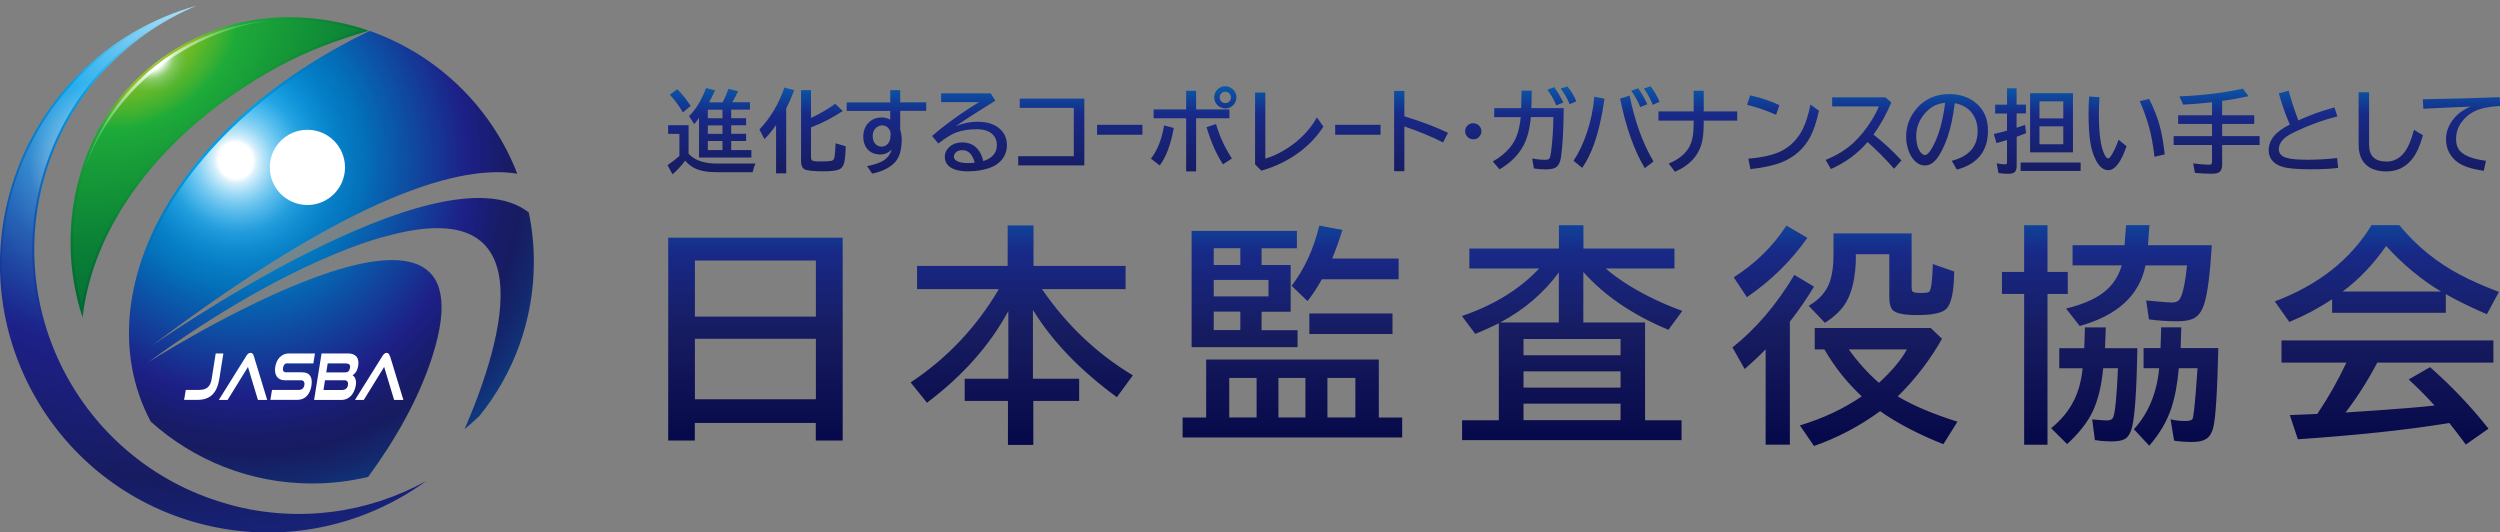 <?xml version="1.0" encoding="UTF-8"?><svg xmlns="http://www.w3.org/2000/svg" width="261.22" height="55.63" xmlns:xlink="http://www.w3.org/1999/xlink" viewBox="0 0 261.22 55.63"><rect x="0" y="0" width="261.22" height="55.63" fill="#808080" stroke="none"/><defs><radialGradient id="d" cx="24.26" cy="14.93" fx="24.26" fy="14.93" r="48.66" gradientTransform="translate(24.72 -12.49) rotate(62.61) scale(.99 .89)" gradientUnits="userSpaceOnUse"><stop offset=".1" stop-color="#009fe8"/><stop offset=".12" stop-color="#009ae3"/><stop offset=".25" stop-color="#027ac3"/><stop offset=".32" stop-color="#036eb7"/><stop offset=".56" stop-color="#1d2087"/><stop offset=".6" stop-color="#1a1e79"/><stop offset=".65" stop-color="#181c67"/><stop offset=".69" stop-color="#171c61"/><stop offset=".74" stop-color="#14266b"/><stop offset=".84" stop-color="#0d4188"/><stop offset=".96" stop-color="#036db6"/><stop offset=".96" stop-color="#036eb7"/></radialGradient><radialGradient id="e" cx="24.99" cy="16.72" fx="24.99" fy="16.72" r="48.08" gradientTransform="translate(30.6 -11.93) rotate(69.34) scale(.99 .94)" gradientUnits="userSpaceOnUse"><stop offset=".04" stop-color="#fff"/><stop offset=".05" stop-color="#ebf7fd" stop-opacity=".92"/><stop offset=".09" stop-color="#b5e3f8" stop-opacity=".71"/><stop offset=".13" stop-color="#84d0f3" stop-opacity=".52"/><stop offset=".16" stop-color="#5bc1f0" stop-opacity=".36"/><stop offset=".2" stop-color="#3ab5ed" stop-opacity=".23"/><stop offset=".24" stop-color="#20abea" stop-opacity=".13"/><stop offset=".28" stop-color="#0ea4e9" stop-opacity=".06"/><stop offset=".32" stop-color="#03a0e8" stop-opacity=".01"/><stop offset=".36" stop-color="#009fe8" stop-opacity="0"/></radialGradient><radialGradient id="f" cx="15.38" cy="4.76" fx="15.38" fy="4.76" r="26.45" gradientTransform="translate(11.91 -11.52) rotate(54.45) scale(.99 1.45)" gradientUnits="userSpaceOnUse"><stop offset=".05" stop-color="#fff"/><stop offset=".05" stop-color="#e8f2d2"/><stop offset=".06" stop-color="#d3e7a8"/><stop offset=".06" stop-color="#c0dd83"/><stop offset=".07" stop-color="#b0d464"/><stop offset=".08" stop-color="#a3cd4a"/><stop offset=".08" stop-color="#99c837"/><stop offset=".09" stop-color="#92c429"/><stop offset=".1" stop-color="#8ec221"/><stop offset=".12" stop-color="#8dc21f"/><stop offset=".16" stop-color="#75bc24"/><stop offset=".25" stop-color="#37af32"/><stop offset=".28" stop-color="#1eaa39"/><stop offset=".39" stop-color="#179b37"/><stop offset=".69" stop-color="#067635"/><stop offset=".86" stop-color="#006934"/></radialGradient><radialGradient id="g" cx="15.36" cy="4.87" fx="15.36" fy="4.87" r="25.31" gradientTransform="translate(9.57 -9.72) rotate(54.45) scale(.99 .83)" gradientUnits="userSpaceOnUse"><stop offset=".1" stop-color="#fff"/><stop offset=".12" stop-color="#c5e9cc" stop-opacity=".79"/><stop offset=".14" stop-color="#8ad398" stop-opacity=".57"/><stop offset=".17" stop-color="#5bc16f" stop-opacity=".4"/><stop offset=".19" stop-color="#3ab451" stop-opacity=".27"/><stop offset=".2" stop-color="#25ac3f" stop-opacity=".2"/><stop offset=".21" stop-color="#1eaa39" stop-opacity=".17"/></radialGradient><radialGradient id="h" cx="-243.33" cy="-3720.92" fx="-243.33" fy="-3720.92" r="10.05" gradientTransform="translate(257.79 1503.3) scale(.99 .4)" gradientUnits="userSpaceOnUse"><stop offset="0" stop-color="#fff"/><stop offset=".02" stop-color="#fff" stop-opacity=".9"/><stop offset=".08" stop-color="#fff" stop-opacity=".64"/><stop offset=".13" stop-color="#fff" stop-opacity=".44"/><stop offset=".17" stop-color="#fff" stop-opacity=".29"/><stop offset=".21" stop-color="#fff" stop-opacity=".2"/><stop offset=".23" stop-color="#fff" stop-opacity=".17"/><stop offset=".31" stop-color="#fff" stop-opacity=".1"/><stop offset=".42" stop-color="#fff" stop-opacity=".04"/><stop offset=".55" stop-color="#fff" stop-opacity=".01"/><stop offset=".74" stop-color="#fff" stop-opacity="0"/></radialGradient><radialGradient id="i" cx="164.75" cy="6542.18" fx="164.75" fy="6542.18" r="10.05" gradientTransform="translate(1487.47 -156.28) rotate(90) scale(.99 .22)" xlink:href="#h"/><radialGradient id="j" cx="787.24" cy="-12998.73" fx="787.24" fy="-12998.73" r="10.05" gradientTransform="translate(-765.32 2930.52) scale(.99 .22)" xlink:href="#h"/><radialGradient id="k" cx="-173.3" cy="-6468.77" fx="-173.3" fy="-6468.77" r="10.05" gradientTransform="translate(188.26 1462.02) scale(.99 .22)" xlink:href="#h"/><radialGradient id="l" cx="-172.69" cy="-6423.73" fx="-172.69" fy="-6423.73" r="10.05" gradientTransform="translate(195.25 1458.63) scale(.99 .22)" xlink:href="#h"/><radialGradient id="m" cx="18.54" cy="-5.33" fx="18.54" fy="-5.33" r="93.33" gradientTransform="translate(-.1 .2)" gradientUnits="userSpaceOnUse"><stop offset="0" stop-color="#fff"/><stop offset=".19" stop-color="#009fe8"/><stop offset=".46" stop-color="#1d2087"/><stop offset=".59" stop-color="#171c61"/><stop offset=".72" stop-color="#17288a"/><stop offset=".86" stop-color="#036eb7"/></radialGradient><radialGradient id="n" cx="11.91" cy="16.76" fx="11.91" fy="16.76" r="35.07" gradientTransform="translate(-.1 .2)" gradientUnits="userSpaceOnUse"><stop offset="0" stop-color="#fff"/><stop offset=".13" stop-color="#fff" stop-opacity=".55"/><stop offset=".25" stop-color="#fff" stop-opacity=".17"/><stop offset=".25" stop-color="#fff" stop-opacity=".17"/><stop offset=".33" stop-color="#fff" stop-opacity=".09"/><stop offset=".42" stop-color="#fff" stop-opacity=".04"/><stop offset=".53" stop-color="#fff" stop-opacity="0"/><stop offset=".74" stop-color="#fff" stop-opacity="0"/></radialGradient><radialGradient id="o" cx="13.9" cy="3.51" fx="13.9" fy="3.51" r="14.47" gradientTransform="translate(8.04 -9.24) rotate(54.45) scale(.99 .83)" gradientUnits="userSpaceOnUse"><stop offset=".06" stop-color="#fff"/><stop offset=".24" stop-color="#fff" stop-opacity=".78"/><stop offset=".43" stop-color="#fff" stop-opacity=".56"/><stop offset=".61" stop-color="#fff" stop-opacity=".39"/><stop offset=".77" stop-color="#fff" stop-opacity=".27"/><stop offset=".91" stop-color="#fff" stop-opacity=".2"/><stop offset="1" stop-color="#fff" stop-opacity=".17"/></radialGradient><linearGradient id="p" x1="165.49" y1="12.69" x2="165.49" y2="54.18" gradientUnits="userSpaceOnUse"><stop offset=".14" stop-color="#036eb7"/><stop offset=".33" stop-color="#182987"/><stop offset=".53" stop-color="#171c61"/><stop offset=".79" stop-color="#070a4a"/></linearGradient><linearGradient id="q" x1="165.49" y1=".79" x2="165.49" y2="24.58" gradientUnits="userSpaceOnUse"><stop offset=".29" stop-color="#036eb7"/><stop offset=".47" stop-color="#182987"/><stop offset=".73" stop-color="#171c61"/></linearGradient></defs><g style="isolation:isolate;"><g id="b"><g id="c"><g><g><g><path d="m15.65,36.29c21.52-16.25,32.67-19.07,38.4-18.14-2.7-6.96-8.35-12.44-15.42-14.92C17.68,13.3,8.94,31.25,15.75,44.05c4.47,4.02,10.38,6.47,16.86,6.47,2.02,0,3.98-.24,5.86-.69,2.86-3.91,5.26-8.13,6.67-12.48,7.5-23.2-29.7.53-29.7.53,15.12-11.02,24.89-13.19,24.89-13.19,16.49-4.57,12.49,10.28,8.21,20.15.53-.44,1.05-.89,1.55-1.37,3.56-4.4,5.69-10,5.69-16.09,0-1.78-.18-3.51-.53-5.18-9.28-7.28-39.59,14.07-39.59,14.07Z" style="fill:url(#d);"/><path d="m32.6,50.27c-6.15,0-12.06-2.26-16.65-6.37-2.57-4.87-2.92-10.54-1-16.4,3.11-9.47,11.74-18.21,23.68-23.98,10.09,3.58,16.87,13.17,16.87,23.89,0,5.78-2,11.43-5.62,15.92-4.67,4.48-10.81,6.95-17.28,6.95h0Z" style="fill:url(#e);"/><path d="m28.9,7.07c3.15-1.74,6.44-2.93,9.65-3.86-2.63-.91-5.45-1.41-8.39-1.41-.05,0-.09,0-.14,0-9.17.05-17.45,5.63-20.86,14.14-1.14,2.86-1.78,5.98-1.79,9.25-.01,2.79.43,5.47,1.26,7.99,1.03-9.28,7.85-19.25,20.27-26.11Z" style="fill:url(#f);"/><path d="m8.54,31.95c-.61-2.2-.91-4.47-.9-6.76.01-3.16.61-6.24,1.78-9.16,1.65-4.12,4.47-7.62,8.17-10.12,3.69-2.5,7.99-3.83,12.44-3.85h.14c2.56,0,5.09.38,7.51,1.13-3.47,1.05-6.31,2.22-8.9,3.65-11.2,6.19-18.68,15.5-20.24,25.12Z" style="fill:url(#g);"/><circle cx="32.12" cy="17.49" r="3.93" style="fill:#fff;"/><ellipse cx="16.22" cy="7.28" rx="7.55" ry="3.06" transform="translate(-.8 12.41) rotate(-40.96)" style="fill:url(#h); mix-blend-mode:screen;"/><ellipse cx="16.22" cy="7.28" rx="1.71" ry="7.55" transform="translate(7.56 22.8) rotate(-85.01)" style="fill:url(#i); mix-blend-mode:screen;"/><ellipse cx="16.22" cy="7.28" rx="7.55" ry="1.71" transform="translate(4.78 20.88) rotate(-74.1)" style="fill:url(#j); mix-blend-mode:screen;"/><ellipse cx="16.22" cy="7.28" rx="7.55" ry="1.71" transform="translate(-.39 13.6) rotate(-45)" style="fill:url(#k); mix-blend-mode:screen;"/><ellipse cx="23.8" cy="14.01" rx="7.55" ry="1.71" transform="translate(-2.94 20.94) rotate(-45)" style="fill:url(#l); mix-blend-mode:screen;"/><path d="m24.06,52.74C9.32,48.79.58,33.65,4.53,18.92,6.83,10.33,12.94,3.78,20.55.59,11.31,3.16,3.63,10.41.96,20.35c-4.01,14.95,4.86,30.32,19.81,34.33,8.5,2.28,17.14.39,23.75-4.41-6.03,3.32-13.3,4.41-20.47,2.48Z" style="fill:url(#m);"/><path d="m28.05,55.43c-2.42,0-4.85-.32-7.22-.96C6.01,50.5-2.81,35.22,1.16,20.4c1.28-4.76,3.79-9.1,7.27-12.55,2.59-2.57,5.68-4.61,9.04-5.99-6.48,3.66-11.19,9.7-13.15,17-1.92,7.18-.94,14.68,2.78,21.11,3.72,6.44,9.72,11.04,16.89,12.97,2.36.63,4.79.96,7.22.96,3.58,0,7.14-.7,10.46-2.05-4.16,2.35-8.81,3.58-13.63,3.58Z" style="fill:url(#n); mix-blend-mode:screen;"/><path d="m9.05,17.05c1.78-4.46,4.85-8.26,8.85-10.97,3.11-2.1,6.61-3.44,10.29-3.94-3.8.33-7.43,1.61-10.61,3.76-3.7,2.5-6.52,6-8.17,10.12-.2.5-.38,1.01-.55,1.52.06-.17.13-.33.19-.5Z" style="fill:url(#o);"/></g><g><path d="m30.02,37.97h2.72l.17-1.04h-2.72c-.78,0-1.3.6-1.43,1.4-.13.82.23,1.4.97,1.4h1.7c.29,0,.43.19.37.51-.05.31-.25.5-.54.5h-2.84l-.17,1.04h2.84c.82,0,1.31-.62,1.45-1.46.15-.97-.2-1.42-.99-1.42h-1.69c-.22,0-.34-.17-.29-.47.05-.3.21-.47.44-.47Z" style="fill:#fff;"/><path d="m26.17,36.87c-.18,0-.32.13-.44.33l-2.87,4.59h.92l2.13-3.45,1.04,3.45h.97l-1.4-4.59c-.06-.2-.16-.33-.33-.33Z" style="fill:#fff;"/><path d="m23.35,36.93h-.81l-.42,2.64c-.13.81-.5,1.17-1.31,1.17h-1.4l-.17,1.04h1.4c1.33,0,2.04-.71,2.28-2.21l.42-2.64Z" style="fill:#fff;"/><path d="m40.73,37.2c-.06-.2-.16-.33-.33-.33s-.32.13-.44.33l-2.87,4.59h.92l2.13-3.45,1.04,3.45h.97l-1.4-4.59Z" style="fill:#fff;"/><path d="m36.84,39.2c.23-.13.5-.41.59-1,.13-.84-.3-1.27-1.06-1.27h-2.77l-.78,4.86h2.87c.74,0,1.33-.58,1.49-1.54.08-.51-.08-.89-.34-1.04Zm-.48,1.04c-.06.35-.3.51-.65.51h-1.91l.16-1.02h2.03c.29,0,.42.19.36.51Zm-.29-1.33h-1.98l.15-.94h1.85c.35,0,.54.11.48.47-.05.31-.21.47-.5.47Z" style="fill:#fff;"/></g></g><g><path d="m88.05,24.83v21.2h-2.81v-1.84h-12.64v1.84h-2.78v-21.2h18.23Zm-15.44,2.39v5.86h12.64v-5.86h-12.64Zm0,8.18v6.32h12.64v-6.32h-12.64Zm36.26-5.2c2.58,3.76,5.74,6.76,9.5,9.02l-1.67,2.28c-3.84-2.81-6.77-5.85-8.77-9.12v7.19h4.83v2.32h-4.79v4.6h-2.65v-4.6h-4.52v-2.32h4.56v-7.07c-1.93,3.58-4.77,6.77-8.5,9.58l-1.71-2.12c3.8-2.52,6.87-5.76,9.22-9.75h-8.55v-2.42h9.47v-4.24h2.7v4.24h9.62v2.42h-8.75Zm35.2,7.37v6.06h2.44v2.08h-22.94v-2.08h2.46v-6.06h18.04Zm-12.25-11.64v1.76h3.04v4.88h-3.04v1.93h3.76v1.77h-11.07v-12.15h11v1.82h-3.69Zm-2.22,0h-2.78v1.76h2.78v-1.76Zm2.94,3.32h-5.72v1.72h5.72v-1.72Zm-2.94,3.31h-2.78v1.93h2.78v-1.93Zm-1.16,6.93v4.13h2.86v-4.13h-2.86Zm5.14,0v4.13h2.82v-4.13h-2.82Zm5.6-12.48h6.96v2.17h-8.02c-.46.83-.96,1.59-1.5,2.28l-1.66-1.6c1.34-1.74,2.3-3.84,2.89-6.29l2.42.46c-.35,1.11-.71,2.11-1.08,2.99Zm-2.37,5.74h8.69v2.15h-8.69v-2.15Zm4.81,10.87v-4.13h-2.92v4.13h2.92Zm23.82-9.93h6.45v10.22h3.81v2.08h-22.93v-2.08h3.84v-10.13c-.85.42-1.67.79-2.46,1.11l-1.4-1.87c3.31-1.12,6-2.77,8.08-4.97h-7.3v-2.08h9.36v-2.44h2.56v2.44h9.51v2.08h-7.17s2.49,2.42,7.99,4.44l-1.45,1.97c-3.72-1.55-6.68-3.56-8.89-6.04v5.27Zm-2.56,0v-5.23c-1.55,2.13-3.58,3.87-6.11,5.23h6.11Zm-3.69,1.73v1.7h10.14v-1.7h-10.14Zm0,3.38v1.7h10.14v-1.7h-10.14Zm0,3.38v1.72h10.14v-1.72h-10.14Zm27.83-8.58v12.86h-2.53v-9.96c-.66.68-1.39,1.36-2.19,2.06l-1.28-2.26c2.44-1.93,4.6-4.46,6.47-7.58l2.05,1.23c-.74,1.23-1.58,2.45-2.51,3.65Zm-5.87-4.62c2.27-1.45,4.11-3.25,5.51-5.41l2.19,1.28c-1.72,2.44-3.83,4.5-6.32,6.2l-1.38-2.08Zm17.13,12.43c1.6.96,3.68,1.84,6.25,2.65l-1.47,2.35c-2.6-1.03-4.81-2.18-6.61-3.45-2.18,1.59-4.49,2.8-6.91,3.64l-1.47-2.15c2.44-.74,4.59-1.75,6.46-3.04-1.52-1.41-2.82-3.04-3.9-4.9h-1.01v-2.24h12.12l1.18,1.13c-1.27,2.23-2.81,4.24-4.62,6.01Zm1.46-17.03v5.58c0,.25.04.42.11.51.08.09.37.14.87.14s.77-.04.86-.13c.2-.18.32-1.14.38-2.89l2.23.78c-.02,2.05-.29,3.35-.81,3.89-.43.44-1.45.66-3.05.66-1.41,0-2.27-.18-2.59-.55-.22-.26-.33-.7-.33-1.32v-4.49h-3.5s.15,3-1,5c-.47.81-1.21,1.53-2.23,2.17l-1.69-1.78c1.12-.64,1.86-1.49,2.22-2.55.24-.72.37-1.63.37-2.75v-2.26h8.18Zm-3.41,15.62c1.37-1.26,2.34-2.42,2.92-3.49h-6.07c.94,1.32,1.99,2.48,3.15,3.49Zm15.17-11.59v-4.88h2.44v4.88h2.12v2.3h-2.12v15.76h-2.44v-15.76h-2.32v-2.3h2.32Zm9.78,10.06h-1.52c-.17,1.82-.53,3.3-1.07,4.46-.54,1.16-1.44,2.32-2.7,3.47l-1.67-1.66c1.43-1.15,2.39-2.53,2.88-4.15.2-.66.34-1.36.41-2.11h-2.44v-2.1h2.61l.07-2.17h2.18l-.08,2.17h3.38c-.07,4.29-.26,7.04-.55,8.24-.15.61-.4,1.03-.74,1.24-.29.17-.75.26-1.37.26-.66,0-1.25-.05-1.78-.14l-.28-2.16c.75.07,1.25.11,1.5.11.33,0,.55-.08.65-.24.23-.35.41-2.09.54-5.21Zm7.26-10.74h-4.36c-.63,3.12-2.92,5.23-6.87,6.33l-1.43-1.82c1.96-.48,3.4-1.15,4.31-2.02.72-.66,1.22-1.49,1.51-2.5h-5.14v-2.1h5.43l.16-2.1h2.44l-.15,2.1h6.67c-.19,3.1-.46,5.18-.83,6.24-.22.65-.55,1.11-1,1.37-.4.23-.99.34-1.78.34-1.01,0-2-.07-2.96-.2l-.29-1.98s2.22.22,2.66.22.72-.13.87-.4c.31-.53.56-1.7.74-3.49Zm1.07,10.74h-1.95c-.14,1.66-.41,3.07-.8,4.23-.47,1.38-1.23,2.66-2.29,3.87l-1.6-1.72c1.52-1.67,2.4-3.8,2.64-6.38h-1.63v-2.1h1.77l.07-2.17h2.1l-.07,2.17h3.94c-.11,4.67-.29,7.47-.55,8.39-.15.53-.39.9-.73,1.11-.32.2-.81.31-1.47.31s-1.32-.05-1.87-.14l-.37-2.23c.48.12,1,.18,1.57.18.38,0,.62-.07.72-.2.2-.25.52-5.25.53-5.32Zm25.95-7.72v1.93h-11.88v-1.42c-1.37.92-2.86,1.71-4.47,2.38l-1.52-2.15c4.53-1.7,7.91-4.35,10.11-7.97h2.9c1.76,2.15,3.86,3.86,6.28,5.15,1.1.59,2.48,1.2,4.13,1.83l-1.26,2.33c-1.7-.73-3.13-1.43-4.29-2.1Zm-7.16,7.13c-1,1.91-2.11,3.65-3.32,5.22,0,0,6.62-.41,9.3-.73-.83-.93-1.73-1.83-2.7-2.72l2.23-1.29c2.23,1.96,4.27,4.1,6.11,6.43l-2.37,1.66c-.68-.92-1.25-1.67-1.72-2.25l-.39.06c-4.21.68-9.36,1.22-15.44,1.64l-.84-2.53c.62-.02,1.21-.04,1.76-.07l1.11-.05c1.15-1.7,2.16-3.49,3.04-5.36h-6.78v-2.32h22.14v2.32h-12.12Zm6.66-7.42c-2.04-1.22-3.96-2.81-5.74-4.76-1.32,1.9-2.83,3.49-4.54,4.76h10.28Z" style="fill:url(#p);"/><path d="m71.96,16.07c.63.68,1.61,1.02,2.94,1.02h4.04c-.11.22-.21.51-.3.9h-3.77c-1.02,0-1.81-.15-2.37-.46-.32-.17-.62-.42-.91-.74-.43.57-.87,1.05-1.32,1.42l-.52-.95c.47-.33.88-.65,1.24-.96v-2.31h-1.18v-.91h2.14v2.98Zm-.6-4.33c-.41-.69-.86-1.3-1.37-1.84l.77-.58c.49.46.95,1.05,1.41,1.75l-.8.66Zm2.75-1.05h1.4c.23-.45.43-.91.61-1.41l1,.26c-.18.39-.38.76-.59,1.1l-.03.04h1.86v.77h-1.96v.9h1.56v.74h-1.56v.89h1.56v.75h-1.56v.95h2.11v.78h-5.47v-4.15s-.05.07-.09.12c-.09.13-.22.31-.41.54l-.54-.84c.69-.67,1.29-1.65,1.78-2.93l.94.24c-.22.47-.42.88-.62,1.23Zm-.15,1.67h1.53v-.9h-1.53v.9Zm0,1.63h1.53v-.89h-1.53v.89Zm0,1.69h1.53v-.95h-1.53v.95Zm8.19-4.36v6.79h-1.06v-5.04c-.39.55-.79,1.04-1.21,1.47l-.53-1.01c1.14-1.19,2.01-2.65,2.61-4.38l1.03.27c-.25.66-.53,1.3-.84,1.9Zm2.6,1c.96-.45,1.8-.95,2.52-1.48l.79.76c-1.08.71-2.18,1.28-3.32,1.71v3.18c0,.19.1.3.29.34.14.03.4.04.77.04s.71-.02.98-.05c.22-.02.35-.12.39-.31.08-.38.12-.89.14-1.54l1.06.32c-.03.83-.08,1.41-.17,1.73-.1.38-.3.62-.62.72-.33.11-.84.16-1.54.16-1.1,0-1.78-.08-2.02-.23-.21-.14-.32-.41-.32-.81v-7.44h1.04v2.9Zm8.27-2.9h1.04v1.27h2.72v.89h-2.72v1.97c.11.38.16.71.16,1.01,0,1.09-.24,1.9-.72,2.41-.53.56-1.32.95-2.37,1.17l-.53-.78c.82-.16,1.43-.38,1.83-.66.37-.27.62-.64.75-1.1-.33.36-.72.54-1.18.54-.51,0-.92-.14-1.24-.43-.37-.34-.56-.84-.56-1.48,0-.34.08-.67.24-.99.11-.2.24-.37.4-.51.36-.31.8-.46,1.3-.46.32,0,.61.08.88.23v-.91h-4.55v-.89h4.55v-1.27Zm.04,4.79v-.17c0-.2-.05-.37-.14-.52-.17-.28-.42-.42-.75-.42-.17,0-.32.05-.47.14-.34.21-.51.54-.51.98,0,.28.06.51.18.7.17.26.43.4.76.4.3,0,.55-.14.72-.41.13-.19.19-.42.19-.69Zm5.28-4.46h5.17l.49.77c-1.6.98-2.98,1.87-4.15,2.67.76-.32,1.52-.47,2.28-.47.69,0,1.26.11,1.72.33.42.2.75.48.99.83.25.37.37.8.37,1.28,0,.68-.23,1.24-.69,1.7-.32.32-.72.56-1.22.72-.65.21-1.36.32-2.13.32-.89,0-1.54-.16-1.96-.49-.33-.26-.49-.61-.49-1.05,0-.33.12-.63.36-.89.36-.39.85-.59,1.47-.59.65,0,1.18.22,1.57.66.29.32.49.75.62,1.29.95-.3,1.42-.86,1.42-1.67,0-.61-.26-1.07-.77-1.36-.34-.2-.78-.3-1.31-.3-.79,0-1.5.11-2.14.33-.47.16-1.1.55-1.9,1.16l-.65-.78c.85-.74,1.83-1.49,2.92-2.25.75-.52,1.42-.95,1.99-1.29h-3.96v-.91Zm3.5,7.24c-.22-.87-.65-1.3-1.29-1.3-.35,0-.61.11-.77.34-.07.1-.11.21-.11.33,0,.24.17.43.52.55.25.09.58.13,1,.13.18,0,.39-.01.65-.04Zm4.71-6.69h6.75v6.98h-6.91v-.96h5.81v-5.05h-5.65v-.96Zm8.08,2.74h4.74v1.04h-4.74v-1.04Zm24.88,0h4.74v1.04h-4.74v-1.04Zm-19.25,3.54c.68-.89,1.14-2.05,1.37-3.48l1.01.27c-.28,1.66-.77,2.97-1.46,3.92l-.92-.71Zm3.68-7.09h1.04v1.94h3.48v.93h-3.48v5.55h-1.04v-5.55h-3.4v-.93h3.4v-1.94Zm3.85,7.68c-.69-1.04-1.26-2.33-1.72-3.88l.99-.33c.37,1.29.93,2.48,1.66,3.6l-.94.61Zm.24-8.16c.21,0,.4.06.59.17.18.11.33.26.43.45.09.17.14.35.14.54,0,.3-.11.57-.32.8-.23.24-.51.36-.84.36-.17,0-.33-.04-.48-.11-.19-.09-.35-.22-.47-.39-.14-.2-.21-.43-.21-.67,0-.19.05-.37.14-.54s.22-.32.38-.42c.19-.13.41-.19.64-.19Zm0,.57c-.11,0-.22.03-.32.1-.18.11-.27.28-.27.5,0,.16.05.29.16.41.12.12.26.18.43.18.1,0,.19-.02.27-.06.21-.11.32-.29.32-.53,0-.17-.06-.31-.18-.43-.11-.11-.25-.17-.41-.17Zm3.11.09h1.07v6.91c.57-.18,1.09-.4,1.54-.64,1.26-.68,2.31-1.54,3.14-2.6.25-.31.48-.67.71-1.07l.68.96c-.64.99-1.45,1.86-2.42,2.6-1.19.9-2.54,1.57-4.06,2l-.66-.65v-7.53Zm14.53-.17h1.07v2.65c1.84.57,3.36,1.14,4.56,1.73l-.52,1c-1.16-.59-2.5-1.15-4.04-1.67v4.68h-1.07v-8.39Zm8.28,3.38c.19,0,.37.06.53.19.21.17.31.39.31.65,0,.16-.05.31-.14.45-.17.26-.4.39-.71.39-.13,0-.26-.03-.39-.1-.1-.05-.18-.12-.25-.2-.14-.16-.21-.35-.21-.55,0-.29.12-.52.36-.69.14-.1.31-.15.49-.15Zm2.18-1.58h2.81c.02-.68.04-1.29.04-1.83h1.07c0,.7-.02,1.31-.05,1.83h3.39c-.02,2.18-.11,3.85-.27,5.01-.07.53-.21.89-.43,1.09-.22.2-.61.3-1.16.3-.4,0-.82-.03-1.26-.1l-.17-1.04c.53.1.97.14,1.31.14.23,0,.39-.04.46-.11.08-.08.15-.32.2-.72.15-1.19.23-2.41.24-3.64h-2.35c-.12,1.27-.39,2.28-.81,3.04-.55.99-1.37,1.79-2.47,2.42l-.7-.82c.69-.38,1.28-.85,1.76-1.42.37-.43.64-.92.81-1.46.17-.51.28-1.1.35-1.75h-2.77v-.95Zm6.48-.29c-.17-.47-.48-1.02-.93-1.63l.72-.27c.36.5.68,1.03.95,1.6l-.74.3Zm1.4-.12c-.24-.58-.55-1.13-.93-1.64l.69-.22c.37.42.68.94.94,1.56l-.7.3Zm.41,5.9c.53-.79.99-1.75,1.38-2.89.42-1.25.68-2.52.79-3.8l1.06.22c-.27,1.89-.64,3.47-1.1,4.76-.33.93-.74,1.75-1.23,2.46l-.9-.74Zm7.44.78c-1.11-1.85-1.97-4.27-2.58-7.27l1-.31c.53,2.68,1.36,4.97,2.49,6.88l-.91.7Zm-.48-6.39c-.18-.49-.49-1.06-.93-1.7l.72-.26c.35.49.67,1.04.95,1.67l-.75.3Zm1.32-.21c-.24-.61-.55-1.19-.93-1.72l.69-.23c.37.45.68.99.94,1.62l-.7.32Zm4.26-1.49h1.06v2.16h3.5v.96h-3.5c0,.93-.05,1.64-.15,2.1-.3,1.46-1.25,2.55-2.86,3.25l-.65-.86c1.07-.44,1.8-1.05,2.19-1.81.2-.41.33-.89.38-1.45.02-.29.04-.7.04-1.23h-3.68v-.96h3.68v-2.16Zm8.62,2.51c-.97-.43-1.98-.78-3.03-1.04l.32-.99c1.21.28,2.23.62,3.06,1.03l-.35,1Zm-2.91,4.59c1.52-.13,2.69-.4,3.5-.82.95-.49,1.68-1.25,2.19-2.26.33-.66.6-1.52.81-2.58l.89.65c-.25,1.14-.55,2.04-.9,2.71-.64,1.22-1.62,2.1-2.93,2.65-.83.34-1.94.59-3.33.74l-.22-1.09Zm8.78-6.41h5.56l.61.54c-.52,1.23-1.14,2.35-1.86,3.35,1.02.8,1.99,1.7,2.92,2.7l-.77.87c-.91-1.03-1.83-1.96-2.77-2.79-1.01,1.19-2.28,2.13-3.83,2.82l-.55-.95c1.15-.47,2.1-1.05,2.86-1.75.71-.65,1.37-1.46,1.96-2.41.32-.51.56-.99.74-1.43h-4.88v-.95Zm12.48,6.63c1.8-.45,2.71-1.49,2.71-3.1,0-.7-.18-1.31-.54-1.82-.41-.57-1.02-.94-1.85-1.1-.18,1.43-.43,2.59-.74,3.5-.22.64-.48,1.24-.8,1.8-.46.81-.99,1.21-1.57,1.21-.44,0-.83-.2-1.17-.59-.22-.25-.4-.55-.53-.92-.18-.47-.27-.98-.27-1.52,0-.88.24-1.68.72-2.42.49-.75,1.12-1.3,1.9-1.64.57-.25,1.19-.37,1.87-.37,1.06,0,1.96.28,2.7.85.91.7,1.36,1.69,1.36,2.96,0,2.14-1.08,3.5-3.25,4.08l-.54-.93Zm-.69-6.06c-.54.06-1,.21-1.36.44-.23.15-.47.35-.7.6-.64.71-.96,1.53-.96,2.46,0,.68.14,1.21.41,1.6.17.24.33.36.49.36.22,0,.47-.24.75-.73.68-1.19,1.13-2.76,1.37-4.71Zm6.47.19v-1.7h1v1.7h.98v.92h-.98v1.5c.25-.08.54-.18.89-.3l.1.87c-.33.13-.66.26-.98.37v3.04c0,.32-.08.54-.23.67-.13.11-.35.16-.66.16-.34,0-.68-.03-1.01-.08l-.19-1.01c.38.06.66.1.84.1.11,0,.18-.02.2-.06s.04-.1.04-.2v-2.28c-.39.12-.76.23-1.1.32l-.28-.95c.62-.14,1.08-.26,1.38-.35v-1.79h-1.24v-.92h1.24Zm1.42,6.05h6.27v.88h-6.27v-.88Zm5.47-7.24v6.18h-4.48v-6.18h4.48Zm-3.5.85v1.78h2.49v-1.78h-2.49Zm0,2.61v1.87h2.49v-1.87h-2.49Zm9.1,2.07c-.57,1.67-1.21,2.51-1.91,2.51-.5,0-.94-.35-1.3-1.06-.28-.55-.47-1.15-.57-1.81-.13-.8-.19-1.83-.19-3.08,0-.54.02-1.13.06-1.75l1.08.08c-.04.62-.06,1.22-.06,1.78,0,1.97.18,3.35.55,4.13.15.32.29.48.42.48.09,0,.19-.1.32-.3.26-.4.52-.95.77-1.65l.82.67Zm2.92,1.1c-.16-1.3-.35-2.35-.58-3.14-.28-.97-.6-1.85-.96-2.66l.98-.24c.51,1.01.88,1.97,1.13,2.91.2.76.37,1.72.5,2.89l-1.07.25Zm7.07-5.82v1.49h3.35v.91h-3.35v1.27h3.91v.93h-3.91v2.07c0,.37-.1.62-.31.77-.16.11-.42.16-.78.16-.6,0-1.19-.03-1.76-.09l-.18-.99c.71.09,1.25.14,1.61.14.17,0,.28-.03.32-.1.03-.05.04-.12.04-.23v-1.73h-4.01v-.93h4.01v-1.27h-3.54v-.91h3.54v-1.36l-.25.03c-.88.1-1.8.17-2.76.22l-.4-.86c2.43-.1,4.65-.37,6.64-.81l.58.79c-.86.19-1.78.36-2.75.49Zm12.1,7c-.91.1-1.85.14-2.82.14-1.43,0-2.44-.09-3.01-.27-.42-.13-.75-.33-.99-.59-.28-.3-.42-.67-.42-1.11,0-.57.2-1.09.59-1.55.34-.39.87-.78,1.62-1.16-.42-.95-.81-2.04-1.15-3.26l1.03-.27c.32,1.17.66,2.2,1.01,3.1,1.18-.54,2.44-1,3.77-1.36l.31.94c-1.46.37-2.91.89-4.34,1.57-.45.21-.76.39-.95.52-.55.4-.83.85-.83,1.34,0,.43.26.73.77.89.42.14,1.18.21,2.28.21,1.01,0,2.02-.06,3.04-.18l.11,1.03Zm2.16-7.91h1.09v5.5c0,1.16.61,1.74,1.83,1.74.8,0,1.46-.37,1.97-1.11.33-.48.63-1.21.89-2.21l.94.57c-.31,1.11-.69,1.94-1.13,2.49-.69.86-1.59,1.29-2.7,1.29s-1.97-.36-2.44-1.07c-.3-.45-.45-1.02-.45-1.72v-5.46Zm6.72.73c2.83-.04,5.5-.12,8.02-.22l.06.92c-1.11.06-1.97.22-2.59.51-.59.27-1.06.65-1.42,1.13-.41.54-.61,1.15-.61,1.82s.23,1.16.69,1.49c.53.38,1.34.64,2.43.78l-.22,1.04c-1.43-.19-2.43-.56-3.01-1.11-.62-.58-.94-1.31-.94-2.18,0-.79.28-1.52.85-2.2.41-.5.98-.9,1.69-1.21-1.27.04-2.91.12-4.91.22l-.05-.98Z" style="fill:url(#q);"/></g></g></g></g></g></svg>